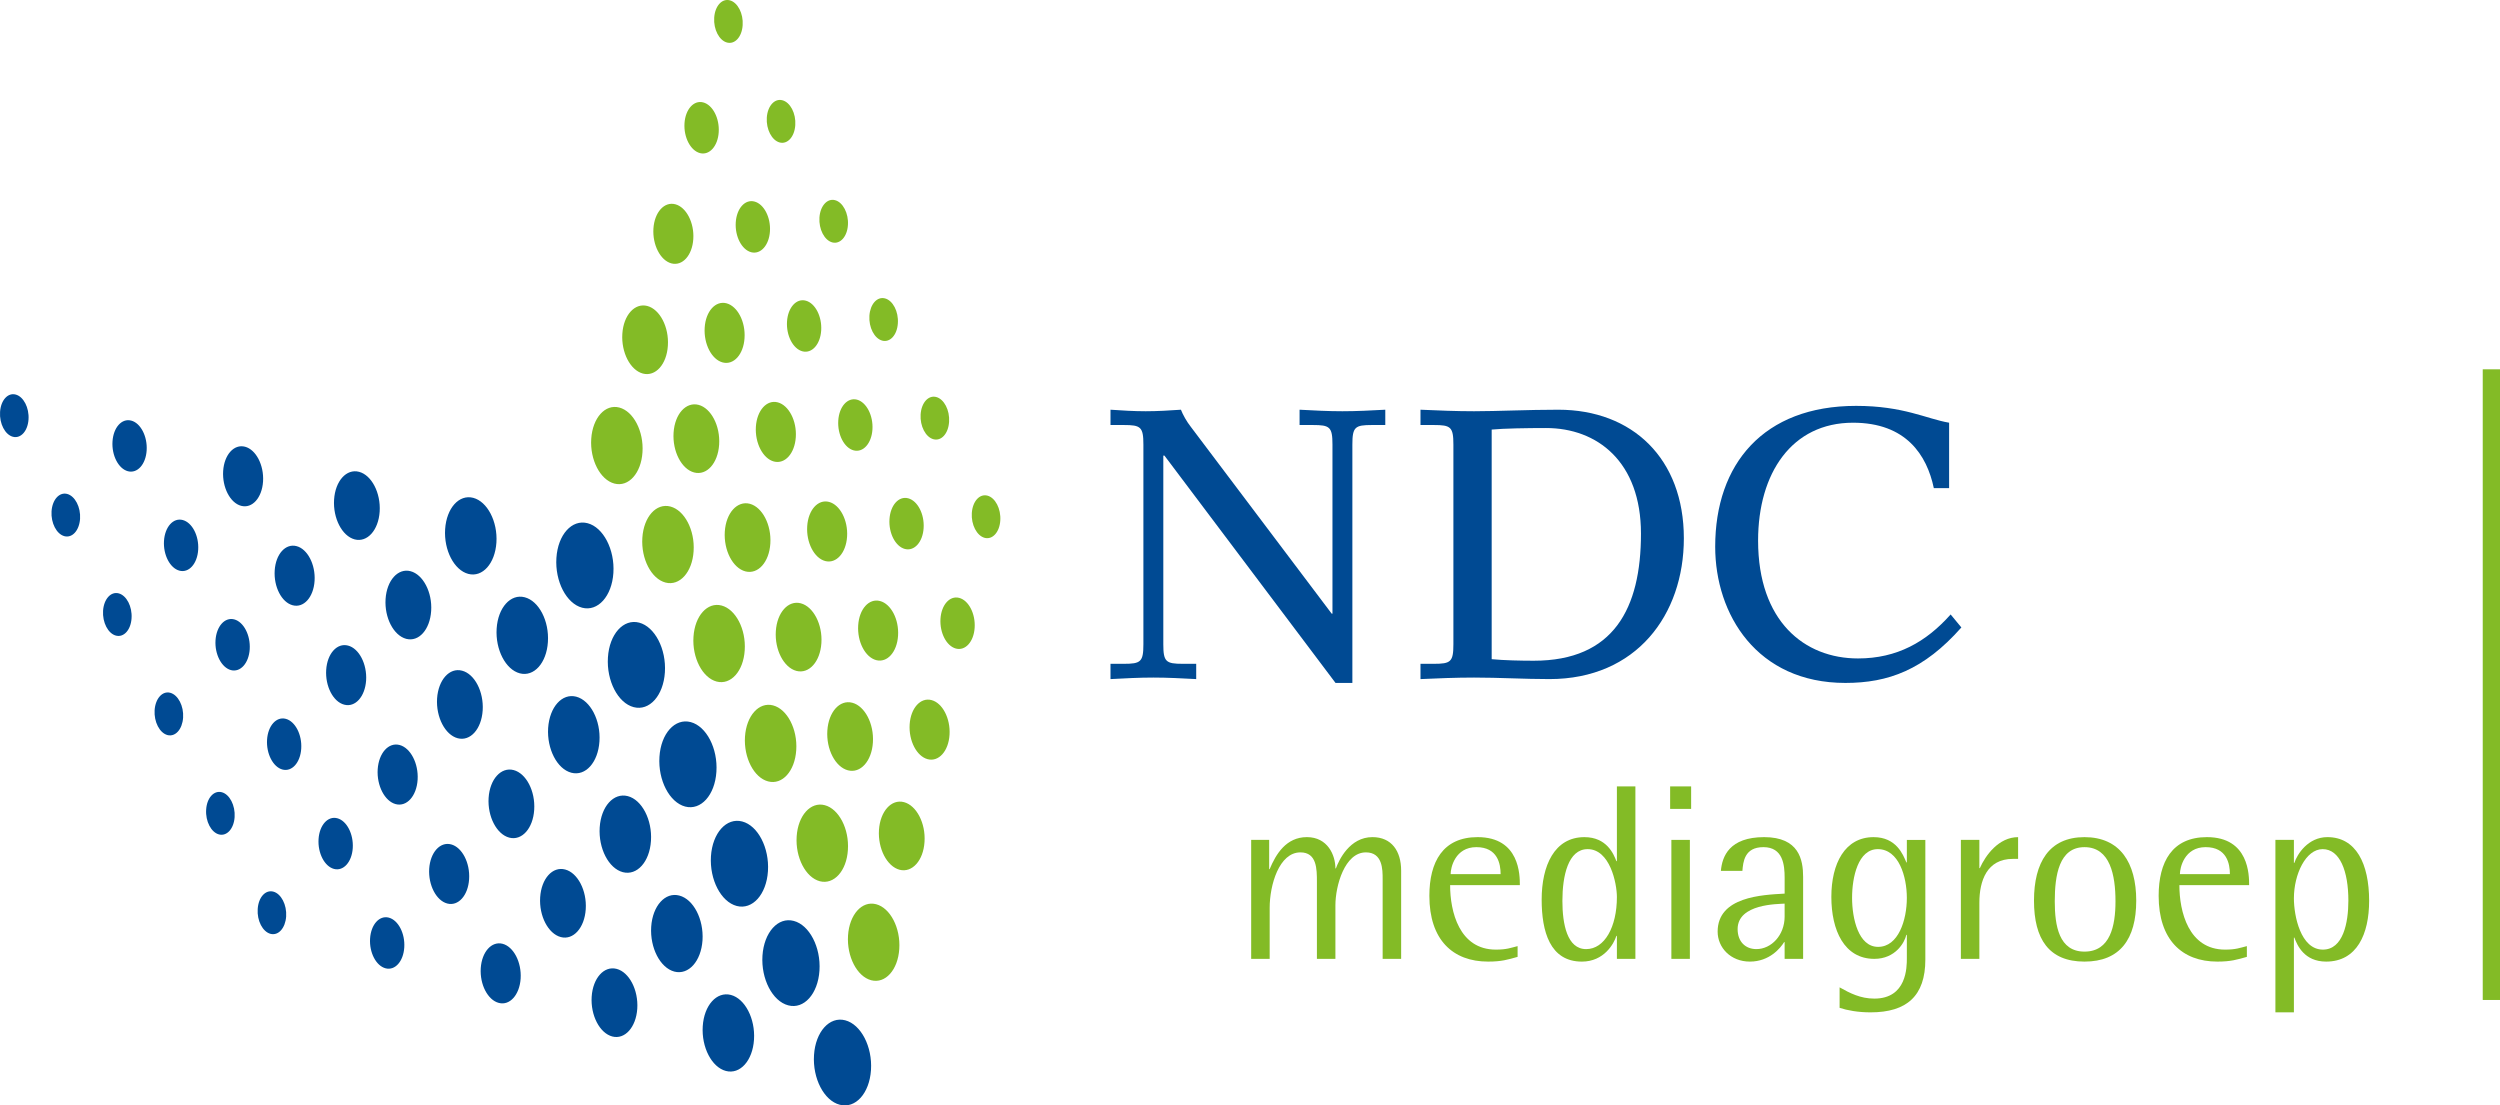 <!-- Generator: Adobe Illustrator 20.1.0, SVG Export Plug-In  -->
<svg version="1.1"
	 xmlns="http://www.w3.org/2000/svg" xmlns:xlink="http://www.w3.org/1999/xlink" xmlns:a="http://ns.adobe.com/AdobeSVGViewerExtensions/3.0/"
	 x="0px" y="0px" width="170.04px" height="75.186px" viewBox="0 0 170.04 75.186"
	 style="enable-background:new 0 0 170.04 75.186;" xml:space="preserve">
<style type="text/css">
	.st0{fill:#83BB26;}
	.st1{fill:#004A93;}
</style>
<defs>
</defs>
<g>
	<g>
		<path class="st0" d="M59.256,66.673c-0.966-0.254-1.669-1.615-1.576-3.043s0.948-2.381,1.91-2.129
			c0.963,0.252,1.671,1.615,1.575,3.045C61.073,65.972,60.218,66.923,59.256,66.673z"/>
		<path class="st0" d="M61.186,59.158c-0.858-0.229-1.483-1.436-1.402-2.709c0.083-1.268,0.845-2.115,1.7-1.891
			c0.854,0.225,1.484,1.436,1.398,2.707C62.802,58.533,62.042,59.378,61.186,59.158z"/>
		<path class="st0" d="M63.099,51.638c-0.751-0.197-1.299-1.256-1.228-2.369c0.073-1.109,0.739-1.85,1.487-1.652
			c0.748,0.193,1.298,1.256,1.225,2.367C64.513,51.093,63.847,51.833,63.099,51.638z"/>
		<path class="st0" d="M65.019,44.113c-0.644-0.17-1.112-1.076-1.051-2.029c0.061-0.95,0.634-1.588,1.274-1.418
			c0.642,0.168,1.112,1.077,1.05,2.029C66.233,43.646,65.662,44.281,65.019,44.113z"/>
		<path class="st0" d="M66.975,36.583c-0.536-0.141-0.928-0.897-0.876-1.689c0.051-0.795,0.527-1.323,1.061-1.184
			c0.536,0.141,0.93,0.896,0.876,1.691C67.986,36.193,67.51,36.722,66.975,36.583z"/>
		<path class="st0" d="M55.762,59.939c-0.965-0.256-1.67-1.617-1.576-3.047c0.092-1.426,0.949-2.381,1.912-2.127
			c0.961,0.254,1.669,1.615,1.573,3.045C57.582,59.236,56.725,60.187,55.762,59.939z"/>
		<path class="st0" d="M57.674,52.394c-0.86-0.225-1.485-1.436-1.401-2.705c0.082-1.27,0.842-2.117,1.698-1.891
			c0.854,0.225,1.484,1.435,1.4,2.705C59.291,51.769,58.529,52.619,57.674,52.394z"/>
		<path class="st0" d="M59.596,44.9c-0.751-0.199-1.297-1.256-1.225-2.367c0.069-1.111,0.736-1.852,1.485-1.654
			c0.749,0.195,1.3,1.254,1.226,2.365C61.011,44.353,60.346,45.093,59.596,44.9z"/>
		<path class="st0" d="M61.549,37.339c-0.643-0.168-1.113-1.075-1.05-2.028c0.06-0.951,0.631-1.587,1.271-1.419
			c0.643,0.168,1.114,1.076,1.051,2.03C62.761,36.873,62.19,37.505,61.549,37.339z"/>
		<path class="st0" d="M63.492,29.875c-0.536-0.14-0.926-0.896-0.875-1.689c0.051-0.795,0.527-1.324,1.062-1.183
			c0.534,0.142,0.929,0.897,0.874,1.69C64.504,29.489,64.028,30.017,63.492,29.875z"/>
		<path class="st0" d="M52.247,53.148c-0.965-0.248-1.668-1.613-1.576-3.041c0.094-1.428,0.949-2.381,1.91-2.129
			c0.963,0.252,1.672,1.615,1.576,3.043C54.065,52.449,53.21,53.402,52.247,53.148z"/>
		<path class="st0" d="M54.169,45.632c-0.859-0.225-1.484-1.436-1.4-2.705c0.082-1.27,0.844-2.117,1.697-1.893
			c0.857,0.225,1.486,1.438,1.402,2.707C55.786,45.009,55.024,45.855,54.169,45.632z"/>
		<path class="st0" d="M56.128,38.16c-0.75-0.197-1.297-1.258-1.225-2.369c0.07-1.109,0.738-1.851,1.486-1.653
			c0.746,0.195,1.3,1.255,1.226,2.365C57.544,37.613,56.878,38.355,56.128,38.16z"/>
		<path class="st0" d="M58.065,30.633c-0.643-0.168-1.111-1.077-1.049-2.03c0.059-0.951,0.632-1.586,1.273-1.42
			c0.641,0.171,1.112,1.078,1.051,2.031C59.278,30.163,58.709,30.8,58.065,30.633z"/>
		<path class="st0" d="M60.009,23.169c-0.536-0.142-0.926-0.897-0.876-1.692c0.052-0.792,0.527-1.323,1.062-1.181
			c0.535,0.141,0.928,0.896,0.874,1.689C61.02,22.781,60.544,23.308,60.009,23.169z"/>
		<path class="st0" d="M48.745,46.357c-0.967-0.254-1.671-1.617-1.577-3.043c0.091-1.43,0.948-2.383,1.911-2.129
			c0.961,0.254,1.67,1.613,1.574,3.045C50.563,45.656,49.708,46.607,48.745,46.357z"/>
		<path class="st0" d="M45.266,39.623c-0.965-0.251-1.67-1.614-1.576-3.042c0.091-1.432,0.948-2.383,1.91-2.129
			c0.962,0.254,1.672,1.613,1.576,3.043C47.085,38.921,46.229,39.874,45.266,39.623z"/>
		<path class="st0" d="M41.789,32.89c-0.965-0.252-1.669-1.615-1.575-3.042c0.092-1.429,0.948-2.382,1.909-2.129
			c0.963,0.253,1.671,1.614,1.576,3.044C43.608,32.19,42.752,33.144,41.789,32.89z"/>
		<path class="st0" d="M50.698,38.863c-0.857-0.224-1.482-1.434-1.4-2.707c0.082-1.268,0.844-2.113,1.699-1.891
			c0.854,0.225,1.482,1.437,1.398,2.707C52.315,38.241,51.555,39.085,50.698,38.863z"/>
		<path class="st0" d="M47.214,32.136c-0.859-0.225-1.483-1.438-1.4-2.707c0.082-1.27,0.843-2.114,1.699-1.892
			c0.855,0.224,1.484,1.437,1.4,2.707C48.831,31.511,48.071,32.359,47.214,32.136z"/>
		<path class="st0" d="M43.729,25.409c-0.858-0.226-1.483-1.437-1.4-2.708c0.081-1.269,0.843-2.113,1.697-1.891
			c0.855,0.225,1.485,1.437,1.4,2.705C45.346,24.784,44.586,25.63,43.729,25.409z"/>
		<path class="st0" d="M52.639,31.39c-0.75-0.197-1.297-1.258-1.227-2.367c0.072-1.112,0.74-1.854,1.488-1.656
			c0.75,0.197,1.301,1.256,1.227,2.367C54.055,30.844,53.391,31.585,52.639,31.39z"/>
		<path class="st0" d="M49.155,24.652c-0.75-0.197-1.297-1.256-1.225-2.366c0.068-1.112,0.736-1.853,1.484-1.657
			c0.75,0.199,1.301,1.257,1.226,2.369C50.571,24.105,49.905,24.847,49.155,24.652z"/>
		<path class="st0" d="M45.669,17.915c-0.75-0.197-1.297-1.258-1.226-2.369c0.072-1.109,0.739-1.851,1.488-1.653
			c0.747,0.197,1.297,1.255,1.224,2.366C47.085,17.37,46.418,18.109,45.669,17.915z"/>
		<path class="st0" d="M54.581,23.896c-0.645-0.17-1.113-1.076-1.051-2.03c0.061-0.951,0.633-1.587,1.273-1.417
			c0.643,0.168,1.113,1.076,1.051,2.028C55.794,23.426,55.223,24.062,54.581,23.896z"/>
		<path class="st0" d="M51.094,17.156c-0.645-0.17-1.113-1.078-1.051-2.031c0.062-0.951,0.633-1.588,1.273-1.417
			c0.643,0.168,1.115,1.075,1.053,2.028C52.307,16.685,51.737,17.322,51.094,17.156z"/>
		<path class="st0" d="M47.61,10.414c-0.646-0.171-1.114-1.077-1.053-2.03c0.062-0.951,0.633-1.588,1.274-1.418
			c0.643,0.168,1.115,1.077,1.053,2.029C48.823,9.945,48.251,10.58,47.61,10.414z"/>
		<path class="st0" d="M56.61,16.488c-0.535-0.141-0.926-0.896-0.875-1.691c0.053-0.793,0.529-1.322,1.062-1.182
			c0.533,0.139,0.929,0.896,0.876,1.689C57.623,16.099,57.145,16.625,56.61,16.488z"/>
		<path class="st0" d="M53.032,9.691c-0.535-0.141-0.928-0.896-0.877-1.691c0.053-0.793,0.529-1.323,1.062-1.18
			c0.533,0.139,0.93,0.895,0.875,1.689C54.042,9.302,53.565,9.83,53.032,9.691z"/>
		<path class="st0" d="M49.452,2.894c-0.535-0.139-0.928-0.896-0.875-1.69c0.051-0.793,0.527-1.323,1.061-1.182
			c0.535,0.139,0.93,0.896,0.875,1.689C50.464,2.505,49.987,3.033,49.452,2.894z"/>
	</g>
	<g>
		<g>
			<path class="st1" d="M57.487,69.396c1.074,0.281,1.858,1.795,1.754,3.383c-0.103,1.586-1.055,2.645-2.125,2.361
				c-1.068-0.277-1.855-1.789-1.75-3.381C55.467,70.175,56.419,69.117,57.487,69.396z"/>
			<path class="st1" d="M18.588,60.644c0.535,0.141,0.927,0.898,0.875,1.689c-0.053,0.793-0.526,1.322-1.062,1.184
				c-0.535-0.139-0.928-0.896-0.873-1.689C17.578,61.033,18.051,60.505,18.588,60.644z"/>
			<path class="st1" d="M49.71,67.671c0.963,0.252,1.668,1.617,1.574,3.043c-0.092,1.428-0.947,2.381-1.91,2.129
				c-0.965-0.252-1.67-1.613-1.576-3.043C47.889,68.372,48.747,67.421,49.71,67.671z"/>
			<path class="st1" d="M41.944,65.9c0.855,0.227,1.483,1.436,1.401,2.707c-0.084,1.267-0.847,2.113-1.698,1.891
				c-0.859-0.227-1.485-1.434-1.404-2.709C40.327,66.523,41.086,65.675,41.944,65.9z"/>
			<path class="st1" d="M34.186,64.193c0.748,0.197,1.297,1.256,1.226,2.369c-0.074,1.109-0.74,1.85-1.486,1.652
				c-0.75-0.195-1.299-1.254-1.227-2.363C32.772,64.74,33.436,63.999,34.186,64.193z"/>
			<path class="st1" d="M26.444,62.413c0.645,0.17,1.115,1.076,1.053,2.029c-0.06,0.951-0.631,1.588-1.273,1.418
				c-0.644-0.168-1.114-1.074-1.053-2.025C25.233,62.88,25.804,62.247,26.444,62.413z"/>
			<path class="st1" d="M53.985,62.636c1.07,0.279,1.854,1.791,1.752,3.379c-0.103,1.586-1.055,2.648-2.123,2.365
				c-1.072-0.279-1.857-1.793-1.754-3.379C51.964,63.417,52.915,62.353,53.985,62.636z"/>
			<path class="st1" d="M15.083,53.884c0.534,0.139,0.927,0.895,0.875,1.689c-0.051,0.793-0.527,1.32-1.062,1.182
				c-0.535-0.139-0.928-0.896-0.874-1.689C14.07,54.273,14.546,53.744,15.083,53.884z"/>
			<path class="st1" d="M46.204,60.912c0.963,0.25,1.668,1.611,1.578,3.041c-0.094,1.43-0.951,2.381-1.914,2.131
				c-0.964-0.254-1.668-1.615-1.576-3.047C44.385,61.611,45.242,60.658,46.204,60.912z"/>
			<path class="st1" d="M38.439,59.14c0.854,0.223,1.484,1.434,1.401,2.703c-0.082,1.27-0.846,2.117-1.697,1.893
				c-0.857-0.227-1.485-1.438-1.403-2.705C36.821,59.759,37.582,58.913,38.439,59.14z"/>
			<path class="st1" d="M30.682,57.431c0.748,0.197,1.297,1.256,1.225,2.367c-0.07,1.113-0.736,1.851-1.484,1.656
				c-0.75-0.195-1.299-1.256-1.231-2.365C29.266,57.978,29.93,57.236,30.682,57.431z"/>
			<path class="st1" d="M22.941,55.654c0.644,0.168,1.112,1.076,1.052,2.029c-0.061,0.951-0.633,1.586-1.275,1.418
				c-0.642-0.168-1.112-1.074-1.051-2.029C21.728,56.119,22.3,55.484,22.941,55.654z"/>
			<path class="st1" d="M50.483,55.874c1.068,0.279,1.852,1.793,1.75,3.379c-0.102,1.588-1.055,2.646-2.125,2.367
				c-1.07-0.281-1.854-1.795-1.752-3.383C48.46,56.652,49.411,55.593,50.483,55.874z"/>
			<path class="st1" d="M11.577,47.12c0.537,0.143,0.93,0.899,0.877,1.691c-0.053,0.795-0.525,1.322-1.061,1.186
				c-0.538-0.143-0.927-0.9-0.877-1.693C10.569,47.511,11.044,46.98,11.577,47.12z"/>
			<path class="st1" d="M42.702,54.15c0.96,0.25,1.668,1.613,1.574,3.043c-0.091,1.426-0.947,2.379-1.912,2.129
				c-0.963-0.254-1.669-1.615-1.575-3.047C40.881,54.851,41.736,53.898,42.702,54.15z"/>
			<path class="st1" d="M34.932,52.376c0.859,0.225,1.486,1.434,1.402,2.705c-0.08,1.27-0.842,2.117-1.697,1.891
				c-0.855-0.225-1.484-1.434-1.404-2.703C33.315,52.997,34.077,52.156,34.932,52.376z"/>
			<path class="st1" d="M27.178,50.671c0.746,0.197,1.297,1.256,1.227,2.365c-0.072,1.113-0.74,1.854-1.488,1.658
				c-0.749-0.197-1.298-1.256-1.228-2.367C25.762,51.216,26.428,50.474,27.178,50.671z"/>
			<path class="st1" d="M19.436,48.892c0.642,0.168,1.114,1.078,1.052,2.029c-0.061,0.953-0.631,1.586-1.274,1.42
				c-0.642-0.17-1.11-1.078-1.05-2.029C18.225,49.359,18.796,48.724,19.436,48.892z"/>
			<path class="st1" d="M46.977,49.113c1.07,0.281,1.855,1.793,1.75,3.381c-0.102,1.588-1.053,2.645-2.124,2.365
				c-1.069-0.283-1.854-1.795-1.75-3.381C44.953,49.89,45.905,48.833,46.977,49.113z"/>
			<path class="st1" d="M8.072,40.358c0.537,0.142,0.93,0.897,0.876,1.692c-0.049,0.793-0.524,1.322-1.061,1.182
				c-0.535-0.137-0.928-0.895-0.877-1.692C7.063,40.748,7.538,40.218,8.072,40.358z"/>
			<path class="st1" d="M39.195,47.386c0.962,0.254,1.672,1.615,1.577,3.041c-0.093,1.43-0.946,2.383-1.911,2.131
				c-0.965-0.25-1.669-1.613-1.579-3.043C37.379,48.085,38.232,47.134,39.195,47.386z"/>
			<path class="st1" d="M31.428,45.617c0.857,0.221,1.484,1.436,1.402,2.703c-0.082,1.271-0.842,2.117-1.699,1.892
				c-0.855-0.225-1.483-1.436-1.402-2.707C29.813,46.238,30.575,45.39,31.428,45.617z"/>
			<path class="st1" d="M23.673,43.91c0.749,0.195,1.298,1.256,1.229,2.365c-0.074,1.113-0.74,1.852-1.488,1.654
				c-0.751-0.193-1.299-1.252-1.228-2.365C22.258,44.453,22.924,43.712,23.673,43.91z"/>
			<path class="st1" d="M15.931,42.128c0.644,0.172,1.113,1.078,1.054,2.031c-0.062,0.951-0.633,1.586-1.274,1.42
				c-0.642-0.17-1.114-1.08-1.052-2.031C14.72,42.597,15.29,41.962,15.931,42.128z"/>
			<path class="st1" d="M39.967,35.587c1.069,0.281,1.855,1.795,1.753,3.383c-0.102,1.583-1.055,2.645-2.125,2.364
				c-1.07-0.282-1.854-1.794-1.751-3.382C37.945,36.367,38.898,35.305,39.967,35.587z"/>
			<path class="st1" d="M1.064,26.835c0.535,0.139,0.929,0.897,0.876,1.689c-0.051,0.795-0.525,1.321-1.062,1.184
				c-0.535-0.141-0.926-0.897-0.874-1.691C0.055,27.224,0.53,26.695,1.064,26.835z"/>
			<path class="st1" d="M32.188,33.861c0.963,0.254,1.668,1.615,1.576,3.041c-0.094,1.432-0.949,2.385-1.912,2.132
				c-0.963-0.253-1.67-1.614-1.576-3.042C30.37,34.562,31.223,33.607,32.188,33.861z"/>
			<path class="st1" d="M24.421,32.091c0.856,0.223,1.483,1.436,1.403,2.703c-0.082,1.271-0.844,2.115-1.698,1.894
				c-0.859-0.227-1.484-1.437-1.403-2.706C22.804,32.712,23.565,31.865,24.421,32.091z"/>
			<path class="st1" d="M16.665,30.384c0.748,0.197,1.297,1.256,1.227,2.367c-0.073,1.111-0.737,1.852-1.488,1.654
				c-0.749-0.195-1.296-1.257-1.226-2.367C15.25,30.929,15.914,30.189,16.665,30.384z"/>
			<path class="st1" d="M8.924,28.607c0.642,0.166,1.111,1.075,1.051,2.026c-0.059,0.954-0.633,1.586-1.273,1.419
				c-0.643-0.168-1.113-1.076-1.05-2.027C7.712,29.073,8.284,28.439,8.924,28.607z"/>
			<path class="st1" d="M43.473,42.349c1.067,0.281,1.854,1.795,1.75,3.381c-0.102,1.586-1.055,2.648-2.123,2.367
				c-1.071-0.279-1.855-1.797-1.751-3.385C41.45,43.128,42.404,42.068,43.473,42.349z"/>
			<path class="st1" d="M4.567,33.595c0.539,0.144,0.929,0.898,0.879,1.693c-0.054,0.792-0.527,1.32-1.063,1.181
				c-0.535-0.14-0.927-0.897-0.877-1.692C3.558,33.984,4.035,33.456,4.567,33.595z"/>
			<path class="st1" d="M35.69,40.624c0.966,0.252,1.672,1.615,1.576,3.045c-0.091,1.426-0.945,2.381-1.91,2.129
				c-0.965-0.254-1.67-1.615-1.576-3.045C33.872,41.326,34.729,40.371,35.69,40.624z"/>
			<path class="st1" d="M27.924,38.851c0.858,0.227,1.486,1.439,1.402,2.704c-0.082,1.271-0.84,2.12-1.697,1.897
				c-0.857-0.227-1.486-1.438-1.404-2.708C26.307,39.476,27.069,38.627,27.924,38.851z"/>
			<path class="st1" d="M20.171,37.146c0.746,0.195,1.298,1.258,1.225,2.367c-0.072,1.111-0.738,1.853-1.487,1.655
				c-0.751-0.193-1.298-1.257-1.225-2.367C18.754,37.687,19.42,36.949,20.171,37.146z"/>
			<path class="st1" d="M12.427,35.369c0.643,0.168,1.114,1.074,1.053,2.025c-0.061,0.955-0.633,1.588-1.273,1.421
				c-0.642-0.168-1.113-1.075-1.053-2.028C11.216,35.835,11.785,35.199,12.427,35.369z"/>
		</g>
		<g>
			<path class="st1" d="M79.202,30.99h-0.078v12.832c0,1.197,0.182,1.328,1.327,1.328h0.91v1.039
				c-0.963-0.051-1.952-0.104-2.915-0.104c-0.963,0-1.952,0.053-2.914,0.104V45.15h0.91c1.145,0,1.327-0.131,1.327-1.328V30.236
				c0-1.199-0.183-1.328-1.327-1.328h-0.91v-1.041c0.781,0.053,1.587,0.104,2.394,0.104c0.807,0,1.613-0.051,2.396-0.104
				c0.13,0.338,0.39,0.807,0.677,1.17l9.578,12.703h0.052V30.236c0-1.199-0.183-1.328-1.327-1.328h-0.91v-1.041
				c0.988,0.053,1.951,0.104,2.914,0.104s1.927-0.051,2.916-0.104v1.041h-0.911c-1.145,0-1.328,0.129-1.328,1.328v16.215h-1.145
				L79.202,30.99z"/>
			<path class="st1" d="M96.616,45.15h0.911c1.146,0,1.327-0.131,1.327-1.328V30.236c0-1.199-0.182-1.328-1.327-1.328h-0.911v-1.041
				c1.225,0.053,2.421,0.104,3.644,0.104c1.59,0,3.645-0.104,5.728-0.104c5.051,0,8.541,3.332,8.541,8.746
				c0,5.205-3.23,9.576-9.14,9.576c-1.717,0-3.41-0.104-5.129-0.104c-1.249,0-2.499,0.053-3.644,0.104V45.15z M101.458,44.835
				c0.833,0.08,1.978,0.105,2.863,0.105c5.441,0,7.291-3.564,7.291-8.643c0-4.893-2.969-7.184-6.458-7.184
				c-1.303,0-2.89,0.027-3.696,0.105V44.835z"/>
			<path class="st1" d="M133.405,42.677c-2.553,2.889-4.973,3.773-7.889,3.773c-6.017,0-8.855-4.658-8.855-9.266
				c0-5.623,3.281-9.578,9.582-9.578c3.23,0,4.793,0.885,6.328,1.145v4.451h-1.039c-0.471-2.238-1.875-4.451-5.496-4.451
				c-4.168,0-6.457,3.436-6.457,8.016c0,5.494,3.15,8.018,6.797,8.018c2.654,0,4.633-1.119,6.299-2.992L133.405,42.677z"/>
		</g>
	</g>
</g>
<g>
	<path class="st0" d="M85.1,57.126h1.224v1.988h0.034c0.425-1.02,1.122-2.176,2.533-2.176c1.411,0,1.938,1.225,1.938,2.125h0.034
		c0.204-0.561,0.935-2.125,2.482-2.125c1.309,0,1.955,0.952,1.955,2.278v6.001h-1.258v-5.44c0-0.629,0-1.802-1.139-1.802
		c-1.445,0-2.074,2.278-2.074,3.604v3.638h-1.258v-5.236c0-0.867,0-2.006-1.122-2.006c-1.445,0-2.091,2.21-2.091,3.774v3.468H85.1
		V57.126z"/>
	<path class="st0" d="M103.221,65.082c-0.662,0.187-1.088,0.322-2.006,0.322c-2.414,0-3.995-1.495-3.995-4.471
		c0-2.311,0.918-3.995,3.281-3.995c2.873,0,2.873,2.602,2.873,3.265h-4.743c0,1.784,0.612,4.386,3.111,4.386
		c0.731,0,1.003-0.119,1.479-0.238V65.082z M102.066,59.455c0-0.697-0.204-1.836-1.649-1.836s-1.751,1.394-1.751,1.836H102.066z"/>
	<path class="st0" d="M109.975,63.654h-0.035c-0.17,0.544-0.85,1.751-2.346,1.751c-2.176,0-2.736-2.057-2.736-4.216
		c0-2.312,0.867-4.25,2.906-4.25c1.514,0,1.988,1.14,2.176,1.632h0.035v-5.083h1.258v11.73h-1.258V63.654z M107.883,64.555
		c1.258,0,2.092-1.513,2.092-3.536c0-0.952-0.476-3.264-1.99-3.264c-1.326,0-1.717,1.818-1.717,3.519
		C106.268,62.855,106.591,64.555,107.883,64.555z"/>
	<path class="st0" d="M113.596,53.488h1.428v1.53h-1.428V53.488z M113.68,57.126h1.258v8.092h-1.258V57.126z"/>
	<path class="st0" d="M121.383,64.079h-0.035c-0.238,0.391-0.986,1.325-2.328,1.325c-1.31,0-2.193-0.951-2.193-2.039
		c0-2.381,3.043-2.5,4.557-2.585v-1.07c0-0.867-0.104-2.091-1.445-2.091c-1.293,0-1.377,1.003-1.428,1.614h-1.463
		c0.084-0.985,0.578-2.295,2.941-2.295c2.379,0,2.652,1.547,2.652,2.703v5.576h-1.258V64.079z M121.383,61.461
		c-0.443,0.034-3.197,0-3.197,1.733c0,0.867,0.545,1.36,1.275,1.36c1.02,0,1.922-0.952,1.922-2.21V61.461z"/>
	<path class="st0" d="M130.954,65.269c0,2.465-1.258,3.587-3.725,3.587c-0.865,0-1.58-0.136-2.107-0.306v-1.394
		c0.697,0.391,1.412,0.765,2.363,0.765c2.211,0,2.211-2.143,2.211-2.737v-1.598h-0.035c-0.119,0.526-0.748,1.632-2.176,1.632
		c-2.057,0-2.924-1.955-2.924-4.216c0-2.262,0.918-4.063,2.873-4.063c1.547,0,2.006,1.19,2.227,1.717h0.035v-1.529h1.258V65.269z
		 M127.741,64.402c1.377,0,1.955-1.818,1.955-3.332c0-1.444-0.545-3.315-1.973-3.315c-1.344,0-1.752,1.904-1.752,3.315
		C125.971,62.464,126.397,64.402,127.741,64.402z"/>
	<path class="st0" d="M133.37,57.126h1.258v1.921h0.033c0.391-0.884,1.293-2.108,2.602-2.108v1.479h-0.357
		c-1.768,0-2.277,1.496-2.277,2.975v3.825h-1.258V57.126z"/>
	<path class="st0" d="M138.344,61.257c0-2.584,1.02-4.318,3.434-4.318c2.414,0,3.52,1.734,3.52,4.318
		c0,2.618-1.105,4.147-3.52,4.147C139.364,65.405,138.344,63.875,138.344,61.257z M141.778,64.725c1.752,0,2.109-1.751,2.109-3.417
		c0-1.767-0.357-3.688-2.109-3.688c-1.732,0-2.021,1.921-2.021,3.688C139.757,62.974,140.046,64.725,141.778,64.725z"/>
	<path class="st0" d="M152.823,65.082c-0.662,0.187-1.088,0.322-2.006,0.322c-2.414,0-3.994-1.495-3.994-4.471
		c0-2.311,0.918-3.995,3.281-3.995c2.873,0,2.873,2.602,2.873,3.265h-4.744c0,1.784,0.613,4.386,3.111,4.386
		c0.73,0,1.004-0.119,1.479-0.238V65.082z M151.669,59.455c0-0.697-0.205-1.836-1.65-1.836c-1.445,0-1.75,1.394-1.75,1.836H151.669z
		"/>
	<path class="st0" d="M154.764,57.126h1.258v1.563h0.033c0.188-0.595,0.936-1.751,2.244-1.751c1.938,0,2.84,1.785,2.84,4.335
		c0,2.262-0.834,4.131-2.924,4.131c-1.496,0-1.973-1.121-2.16-1.632h-0.033v5.083h-1.258V57.126z M157.993,64.589
		c1.377,0,1.734-1.819,1.734-3.332c0-2.006-0.578-3.502-1.75-3.502c-1.141,0-1.955,1.7-1.955,3.349
		C156.022,62.294,156.481,64.589,157.993,64.589z"/>
</g>
<path class="st0" d="M168.866,25.119h1.174v42.895h-1.174V25.119z"/>
</svg>